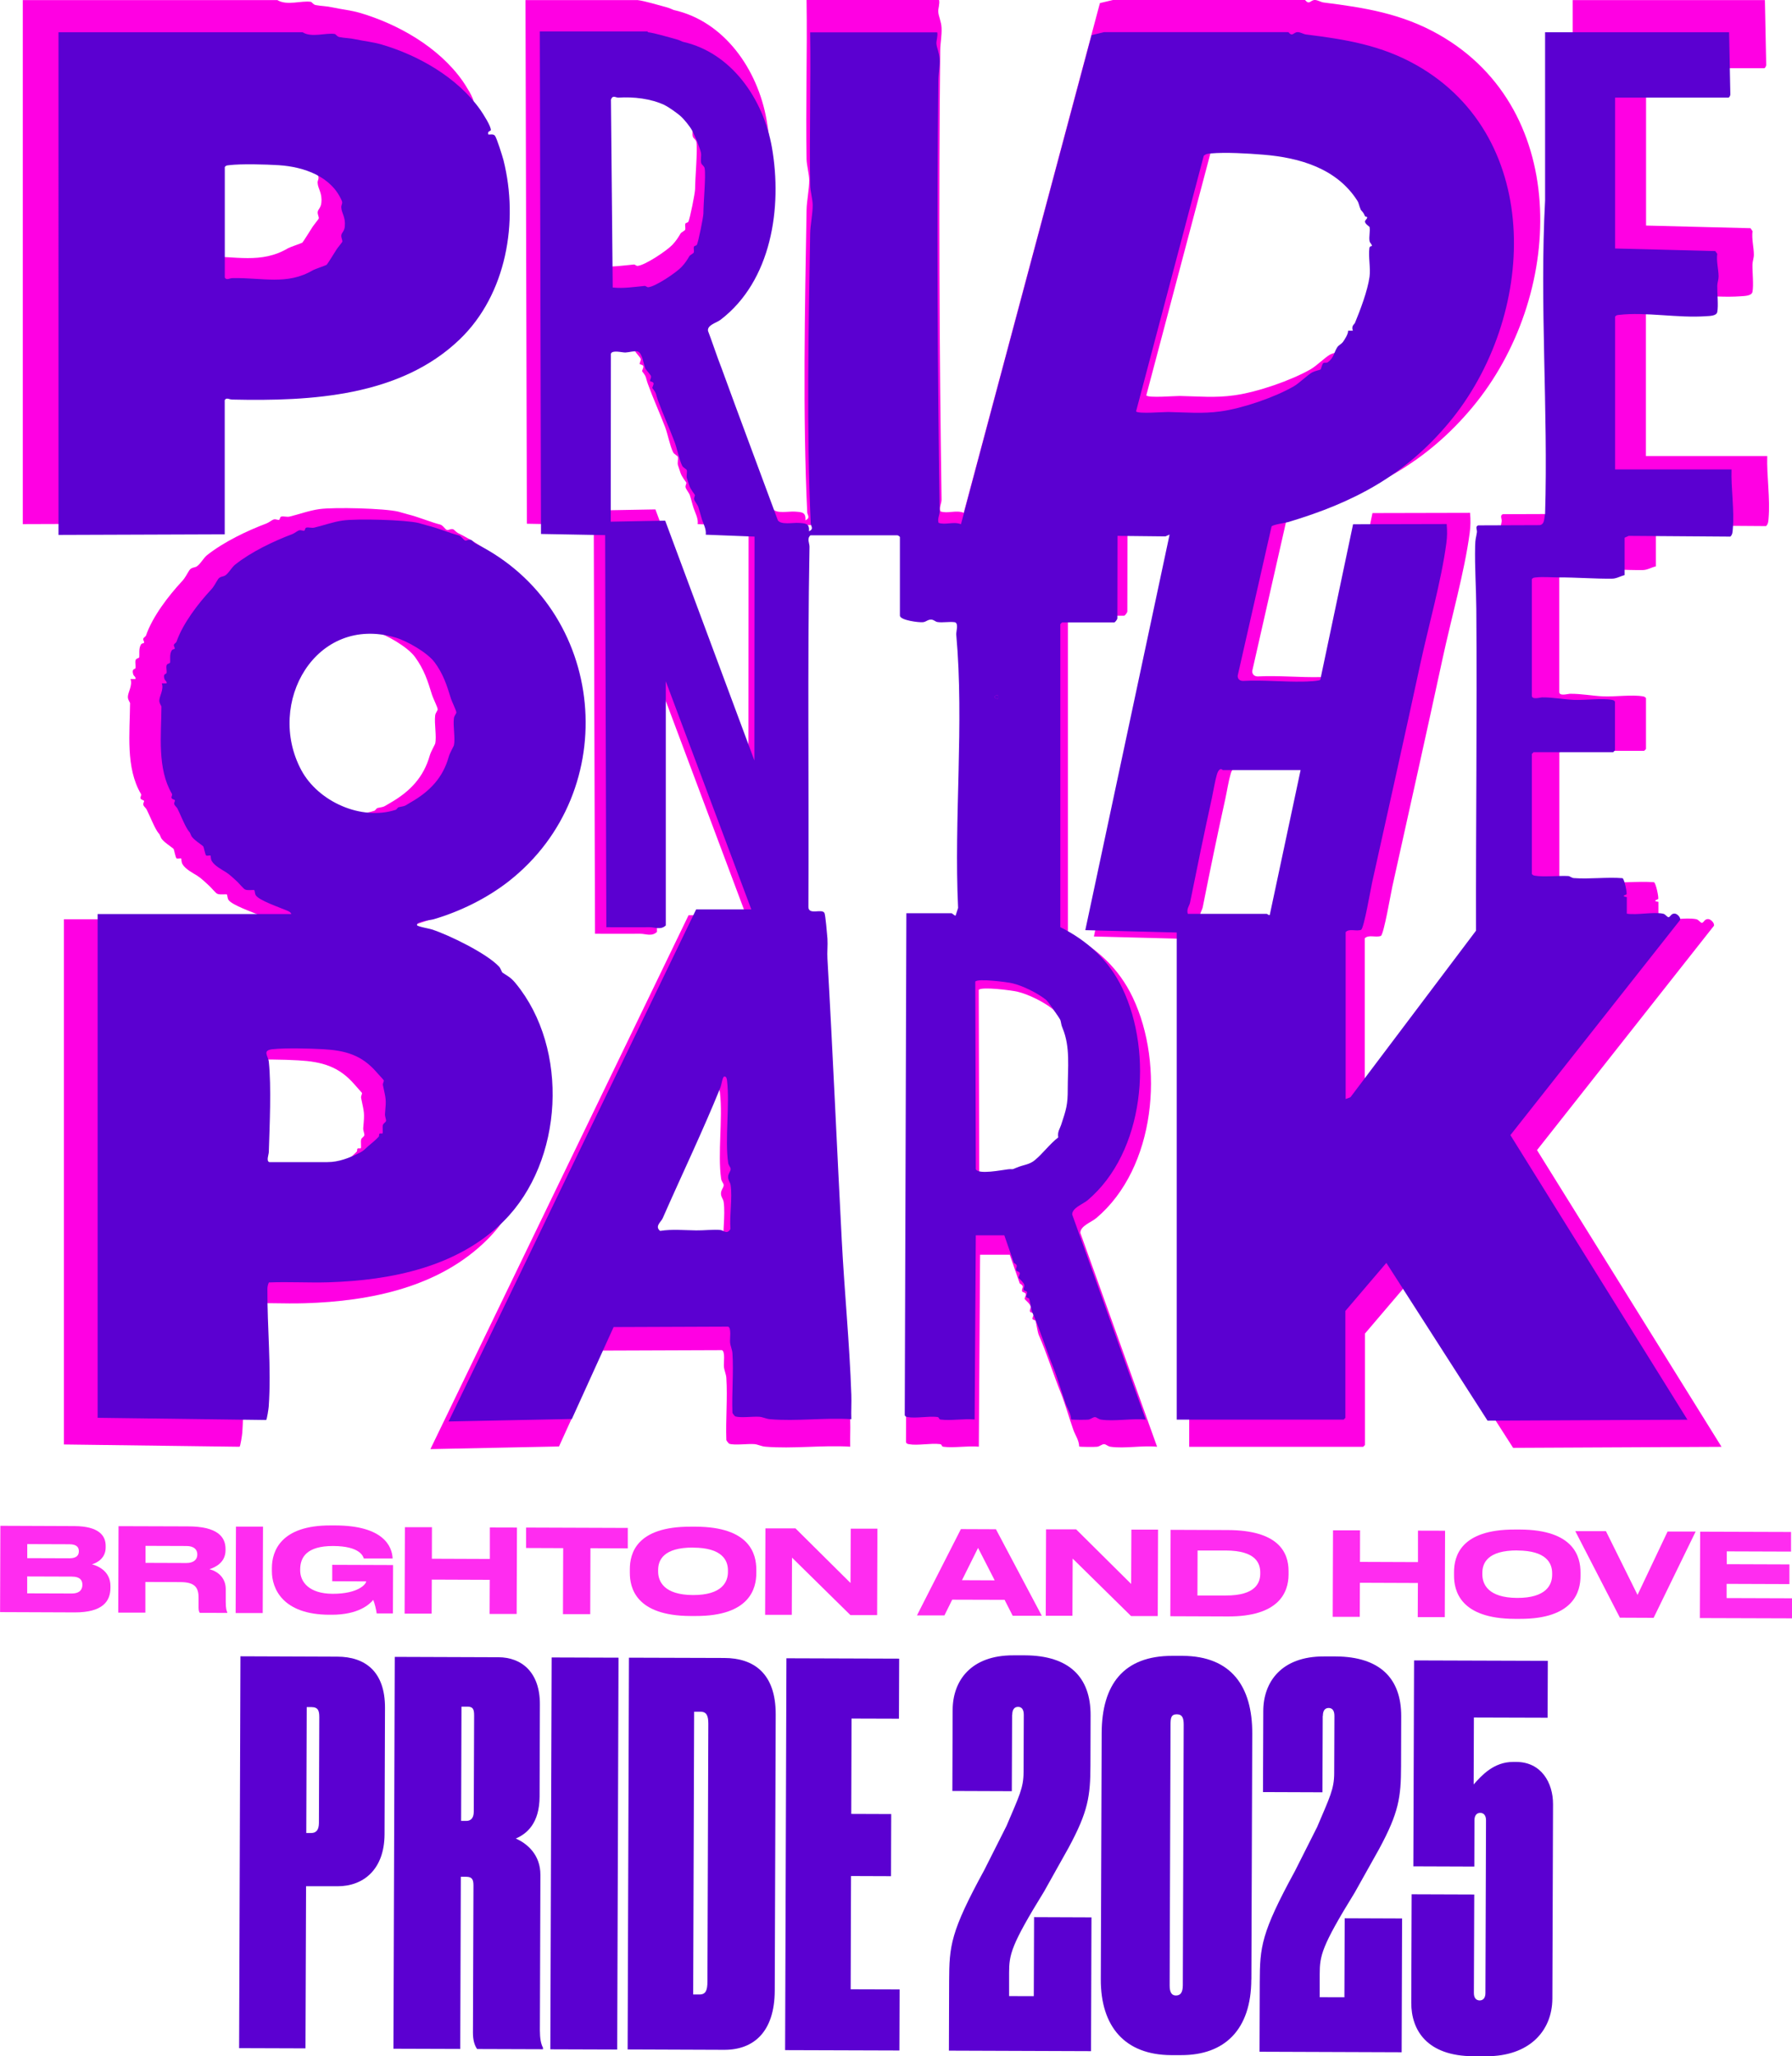 <?xml version="1.0" encoding="UTF-8"?><svg id="Layer_1" xmlns="http://www.w3.org/2000/svg" viewBox="0 0 243.86 279.69"><defs><style>.cls-1{fill:#5b00d1;}.cls-2{fill:#ff00e3;}.cls-3{fill:#ff2cf0;}</style></defs><path class="cls-2" d="M86.76.01c1,.12,2.86.7,3.92.97.5.13.94.37,1,.38,6.86,1.52,11.43,8.05,12.64,14.96,1.5,8.53-.04,18.95-7.28,24.47-.58.44-1.91.74-1.77,1.59.49,1.28.92,2.57,1.39,3.85.17.48.37.97.55,1.47,2.62,7.18,5.32,14.35,7.97,21.52.46.69,2.14.31,2.99.37.95.07,1.52.06,1.43,1.19.74-.35.26-.73.25-1.09-.62-13.19-.32-27.82-.09-41.13.02-1.22.37-2.84.36-4.04,0-.84-.34-2-.36-2.86-.13-7.21.11-14.44,0-21.66h18.03c.12.51-.13,1.13-.11,1.58.03.62.41,1.33.45,2.21.05,1.08-.17,2.04-.18,3.03-.22,20.35-.12,40.83.18,61.16,0,.46-.35,1.06-.15,1.58,1.01.35,2.07-.23,3.17.19L149.68.42,151.45,0h26.14c.62.73.71.01,1.33,0,.4,0,.79.28,1.2.34,5.58.7,10.65,1.5,15.71,4.38,18.16,10.34,16.95,35.77,4.57,50.64-6.28,7.54-13.53,11.35-22.78,14.12-.52.16-2.12.34-2.41.62l-4.8,21.16c-.03.47.3.75.75.75,2.86-.15,5.74.16,8.58.09.45-.01,2.25-.07,2.38-.26l4.65-22.05,13.28-.03c.08.96.08,1.78-.05,2.73-.7,5.28-2.53,11.7-3.68,17.05-2.23,10.34-4.55,20.67-6.85,31.06-.21.95-1.14,6.41-1.55,6.7-.7.27-1.65-.22-2.2.33v23.67l.68-.25,17.82-23.63c-.03-15.21.16-30.42.04-45.63-.02-2.91-.24-5.94-.17-8.93.03-1.08.1-.99.26-1.92.06-.36-.3-.84.18-1l8.73-.03c.74-.13.6-1.02.76-1.6.45-14.88-.79-29.69,0-44.47V.01S240.17.01,240.17.01l.18,8.84c0,.14-.17.43-.26.43h-16.09v21.4l14.21.36.28.4c-.14,1.04.18,2.21.18,3.2,0,.48-.18.89-.19,1.34-.02,1.03.18,2.82,0,3.72-.11.57-1.12.56-1.6.6-3.94.29-8.59-.62-12.32-.18-.25.03-.43.02-.58.26v21.65h16.51c-.08,2.77.42,5.76.18,8.52-.03.38-.05.73-.34,1.01l-14.41-.1-.58.26v5.31c-.58.14-1.16.5-1.77.51-2.46.03-5.08-.18-7.58-.18-.98,0-2.3-.11-3.22,0-.25.03-.43.02-.58.26v16.51c0,.6,1.15.25,1.43.24,1.59-.02,3.08.29,4.55.35,1.56.07,4.01-.26,5.4,0,.19.03.32.09.42.25v6.91l-.25.25h-11.29l-.25.25v17.02c.11.17.23.22.42.25,1.18.22,3.38-.02,4.76.05.23.01.46.27.8.29,2.22.17,4.65-.16,6.89.01.27.09.7,2.16.57,2.3-.04.05-.89.25.04.37v2.36c1.52.23,3.7-.28,5.14,0,.39.08.58.55.82.49.22-.05.34-.56.85-.5.34.03.84.54.75.9l-24.08,30.52,25.11,40.36-28.36.14-14.35-22.37-5.81,6.82v15.16l-.25.25h-23.67v-69.08l-12.97-.34,11.96-56.1-.58.26-6.81-.07-.02,11.68c.01.18-.34.6-.43.6h-7.41l-.25.25v42.96c3.88,1.94,6.94,4.75,8.82,8.7,4.38,9.19,3.13,23.21-4.96,30.03-.65.55-2.2,1.07-2.16,2.02l10.44,29.08c-1.95-.21-4.45.28-6.33,0-.39-.06-.61-.33-.85-.35-.31-.03-.59.3-.99.35-.28.04-2.33.03-2.43-.03-.03-.87-.53-1.52-.8-2.28-.56-1.58-1.12-3.57-1.69-4.99-1.03-2.54-1.91-5.41-3-7.87-.19-.43-.38-1.83-.46-1.98-.06-.09-.4-.1-.42-.27-.02-.14.18-.44.14-.66-.03-.17-.37-.17-.45-.28-.14-.21.13-.49.07-.73-.09-.37-.67-.82-.8-.99-.09-.12.21-.47.14-.71-.06-.22-.48-.21-.51-.38-.08-.45.44-.62-.31-1.04l-1.36-3.91h-4.04l-.17,26.11c-1.5-.15-3.36.2-4.81.01-.32-.04-.16-.32-.48-.36-1.24-.16-3.04.23-4.22.01-.19-.04-.34-.06-.4-.28l.23-71.16h6.4c.11,0,.49.4.59.34l.35-1.08c-.6-12.8.87-26.08-.26-38.76-.04-.42.38-1.56-.19-1.75-.8-.13-1.72.09-2.5-.03-.28-.04-.49-.33-.85-.35-.49-.03-.73.31-1.17.37-.56.07-3.29-.27-3.29-.94v-11.12c0-.08-.28-.28-.42-.26h-12.27c-.54.47-.13,1.16-.14,1.63-.32,16.99-.06,34.03-.15,51.04-.03,1.31,1.95.2,2.28.92.14.3.38,3.06.42,3.62.07.95-.06,1.92,0,2.87.76,13.28,1.34,26.6,2.03,39.92.38,7.28,1.11,14.57,1.35,21.9.04,1.15-.04,2.31,0,3.46-3.73-.24-7.86.32-11.55,0-.58-.05-1-.31-1.51-.35-.93-.07-2.64.19-3.41-.05-.03,0-.4-.42-.39-.53-.1-2.77.18-5.68,0-8.43-.03-.51-.28-1-.33-1.52s.21-2.09-.28-2.25l-16.24.06-5.92,13.04-17.5.36,35.13-72.62h7.83l-12.13-32.35v34.62c-.7.67-1.53.25-2.27.25-2.05,0-4.11.02-6.16,0l-.17-55.6-9.1-.17L71.51.01h15.25ZM89.14,10.36c-1.99-.95-4.44-1.21-6.59-1.07-.4.03-.8-.42-1.07.28l.25,26.64c1.53.15,3.02-.09,4.53-.23.15-.01.34.2.49.19,1.03-.08,3.99-2.07,4.74-2.86.53-.56.79-.99,1.14-1.57.08-.14.59-.37.62-.51.05-.25-.05-.55,0-.77.04-.17.34-.16.41-.28.21-.32.94-3.99.93-4.46,0-1.51.36-5.3.18-6.4-.06-.35-.4-.47-.48-.72-.14-.44.04-1-.04-1.47-.1-.61-.94-2.6-1.24-3.15-.35-.64-1.17-1.66-1.73-2.14-.44-.38-1.65-1.24-2.14-1.47ZM187.83,25.06c-.17-.28-.2-.78-.45-1.16-2.92-4.58-8.17-6.11-13.35-6.53-2.14-.17-5.33-.36-7.42-.18-.39.03-.7.05-1.01.34l-9.61,36.25c.27.38,3.88.07,4.56.08,2.62.05,4.8.28,7.42-.09,3.18-.44,7.72-2.02,10.4-3.55.77-.44,1.96-1.62,2.63-1.99.3-.17,1.1-.35,1.16-.4.1-.09.21-.81.42-.93.16-.09.44.01.58-.09.92-.64.89-1.42,1.4-2.18.14-.21.61-.47.78-.7.27-.37.79-1.2.74-1.62h.68c-.26-.68.22-.93.28-1.07.76-1.85,1.81-4.6,2.09-6.59.17-1.21-.19-2.85-.02-4.07.04-.33.36-.21.36-.33-.01-.25-.29-.4-.34-.68-.1-.61.11-1.41,0-1.98-.02-.08-.6-.4-.64-.74-.03-.24.31-.37.32-.64,0-.09-.26-.07-.29-.14-.35-.77-.42-.6-.67-1.02ZM86.41,47.8c-.33-.71-.42-2.25-1.12-2.51-.38-.14-1.3.14-1.75.15s-1.87-.4-2.06.17l-.02,23.82,7.73-.14,12.66,34.01.02-31.74-6.93-.27c.1-.78-.32-1.48-.56-2.2-.18-.54-.29-1.08-.5-1.72-.11-.34-.54-.82-.59-1.1-.04-.24.14-.48.11-.62-.02-.08-.62-.76-.81-1.37-.09-.3-.33-.97-.34-1.03-.08-.34.06-.75,0-1.11-.02-.12-.52-.37-.64-.6-.46-.92-.71-2.4-1.09-3.42-.76-2-1.64-3.91-2.35-5.88-.33-.9-.14-.91-.77-1.71-.09-.12.21-.48.14-.72-.06-.22-.43-.22-.48-.29-.08-.11.19-.44.13-.7-.05-.2-.67-.84-.75-1.02ZM136.38,94.03c-.62,0-.62.5,0,.5v-.5ZM179.35,104.64h-11.04c-.06,0-.18-.22-.42-.1-.26.19-.35.47-.43.76-.27.92-.49,2.32-.71,3.33-1.07,4.83-2.1,9.84-3.08,14.77-.1.48-.54.94-.32,1.61h11.2c.07,0,.25.23.42.17l4.38-20.56ZM143.22,137.23c-1.22-.97-3.29-2-4.81-2.35-.73-.17-4.89-.71-5.22-.23l.07,26.61c.39.79,3.71.1,4.57.01s.33.15,1.26-.25,1.75-.4,2.52-1.02c1.13-.91,2.17-2.35,3.36-3.25-.15-.79.24-1.25.41-1.78.71-2.15.94-2.83.94-5.09,0-3.02.39-5.96-.73-8.63-.23-.55-.15-.58-.31-1.12-.06-.23-1.74-2.66-2.06-2.91ZM97.55,148.11c-.23.05-.37,1.17-.51,1.51-2.49,6.16-5.51,12.46-8.21,18.58-.23.52-1.16,1.13-.36,1.8,1.69-.27,3.41-.1,5.1-.07,1.03.02,2.56-.15,3.47-.06.45.05.87.69,1.4-.14-.15-1.91.29-4.38.04-6.22-.06-.45-.37-.66-.37-1.17s.4-.82.37-1.17c-.02-.23-.3-.46-.35-.85-.48-3.38.24-8.13-.15-11.64-.03-.25-.08-.66-.43-.58Z"/><path class="cls-2" d="M36.13,125.03c-.12-.3-.58-.44-.87-.57-.85-.37-3.71-1.35-4.17-2.06-.14-.22-.16-.68-.2-.72-.12-.1-.92.08-1.33-.11-.22-.1-.83-.85-1.1-1.09-.48-.45-1.08-1.02-1.63-1.37s-1.6-.87-2-1.57c-.16-.28-.14-.73-.17-.76-.08-.08-.5.08-.64-.03-.13-.1-.33-1.2-.4-1.28-.18-.21-1.51-1.01-1.72-1.55-.3-.73-.16-.3-.51-.85-.51-.81-1-2.1-1.43-2.95-.1-.21-.38-.41-.44-.59-.09-.27.1-.45.09-.56-.02-.17-.41-.14-.49-.38-.05-.17.16-.43.07-.58-2.12-3.59-1.52-8.33-1.49-12.37,0-.1-.29-.4-.3-.84,0-.63.67-1.58.36-2.44h.67c.08-.3-.23-.39-.3-.63-.25-.8.27-.7.3-.83.08-.34-.09-.8.03-1.13.08-.24.47-.22.49-.38.05-.41-.11-1.19.25-1.75.08-.13.35-.13.4-.2.08-.1-.14-.38-.11-.54.04-.19.32-.3.38-.46.89-2.59,3.08-5.42,4.91-7.39.43-.46.66-.98.98-1.47.29-.44.73-.34,1.04-.55.51-.35.9-1.14,1.38-1.52,2.29-1.81,5.41-3.3,8.11-4.32.31-.12.73-.48.99-.54.28-.06.58.13.72.05.09-.06.09-.38.27-.43.31-.08.77.08,1.12,0,1.21-.28,2.64-.82,4.07-1.02,2-.28,8.88-.11,10.76.35.22.05.72.22,1.2.34,1.6.39,3.18,1.09,4.48,1.41.39.1.7.7.94.74.21.04.48-.18.79-.11.19.05.43.39.68.52,18.7,9.3,21.02,35.13,4.69,47.92-3.04,2.38-6.85,4.26-10.63,5.37-.46.14-2.47.3-2.36.84.04.19,1.71.48,2.09.61,2.38.76,7.83,3.41,9.55,5.28.25.27.35.76.5.86.74.5,1.14.65,1.86,1.51,7.63,9.27,6.81,25.21-1.68,33.7-6.51,6.51-15.93,8.41-24.85,8.68-2.82.09-5.67-.1-8.49.02-.13.28-.21.59-.21.9-.03,5.48.57,11.19.19,16.69-.02.29-.25,1.84-.37,1.91l-23.9-.31v-71.44h27.46ZM56.47,89.36c-1-1.37-3.88-3.02-5.51-3.5-11.35-3.35-18.48,9.29-13.4,18.79,2.41,4.49,8.54,7.22,13.39,5.63.14-.05.26-.34.45-.38,1.07-.2.78-.17,1.64-.65,2.81-1.6,4.62-3.57,5.44-6.47.16-.56.72-1.53.74-1.62.22-1-.14-2.74,0-3.85.05-.38.34-.63.34-.83,0-.26-.65-1.57-.76-1.94-.6-1.96-1.09-3.48-2.32-5.17ZM33.02,160.24h8.26c1.59,0,3.07-.58,4.57-1.32.6-.3.8-.59,1.23-.96.5-.43,1.02-.84,1.47-1.32.08-.08.02-.33.1-.4.11-.09.39,0,.44-.05.11-.1-.04-.89.06-1.21.07-.23.4-.37.43-.56.04-.21-.18-.64-.15-.99.2-2.2.13-2.01-.29-4.09-.05-.27.18-.56.11-.69-.04-.07-.81-.9-.99-1.12-2.14-2.49-4.46-3.12-7.66-3.3-1.94-.11-5.22-.19-7.09,0-1.56.16-.67.93-.57,1.77.38,3.51.11,9.14,0,12.82-.01.38-.4,1.28.08,1.43Z"/><path class="cls-2" d="M3.11.01h34.63c1.3.8,3.3.04,4.55.24.18.03.31.37.67.44.78.15,1.42.12,2.36.33,1.25.27,2.42.37,3.65.73,5.15,1.51,10.73,4.64,13.99,9.27.35.5,1.58,2.4,1.48,2.88-.02.1-.55.13-.34.61.3.01.7-.1.93.17.25.29,1.09,2.96,1.22,3.49,2.18,8.69.42,19.01-6.21,25.39-8.43,8.1-21.05,8.79-32.26,8.53-.44,0-.82-.34-1.09.08v19.04l-23.59.08V.01ZM26.7,19.14v15.67c.27.42.64.09,1.09.08,4.24-.09,7.74,1.05,11.42-1.13.25-.15,1.85-.68,1.94-.76.1-.09,1.23-1.9,1.41-2.18.15-.23.79-1.01.81-1.08.07-.23-.2-.59-.13-.95s.42-.52.49-1.21c.14-1.36-.46-1.86-.51-2.72-.02-.32.23-.55.08-.91-1.48-3.49-5.4-4.84-8.94-5.06-1.84-.12-5.33-.22-7.08-.01-.25.03-.43.02-.58.26Z"/><path class="cls-2" d="M136.38,94.03v.5c-.62,0-.62-.5,0-.5Z"/><path class="cls-1" d="M88.2,4.39c.96.11,2.75.67,3.76.93.48.12.9.35.95.36,6.58,1.46,10.96,7.72,12.13,14.35,1.44,8.18-.04,18.17-6.99,23.47-.55.42-1.84.71-1.7,1.52.47,1.22.88,2.47,1.33,3.7.17.46.35.93.53,1.41,2.51,6.89,5.1,13.76,7.64,20.64.44.66,2.05.3,2.87.36.91.06,1.46.06,1.37,1.14.71-.33.25-.7.24-1.04-.59-12.65-.3-26.69-.08-39.45.02-1.17.35-2.73.34-3.87,0-.81-.33-1.92-.34-2.74-.12-6.92.11-13.85,0-20.77h17.29c.11.49-.13,1.08-.11,1.51.03.59.4,1.28.44,2.12.05,1.04-.17,1.96-.18,2.91-.21,19.52-.11,39.17.18,58.66,0,.44-.33,1.02-.14,1.52.96.33,1.99-.22,3.04.18L148.55,4.78l1.7-.41h25.07c.59.7.68.01,1.27,0,.38,0,.76.27,1.15.32,5.36.67,10.22,1.44,15.07,4.2,17.42,9.92,16.26,34.31,4.39,48.57-6.02,7.23-12.98,10.88-21.85,13.54-.5.15-2.03.33-2.31.6l-4.61,20.3c-.03.45.28.72.72.72,2.74-.15,5.51.15,8.23.09.43,0,2.16-.07,2.29-.25l4.46-21.15,12.74-.03c.07.92.08,1.71-.05,2.62-.67,5.06-2.42,11.22-3.53,16.35-2.14,9.92-4.36,19.83-6.57,29.79-.2.91-1.09,6.14-1.49,6.43-.67.26-1.58-.22-2.11.31v22.71l.65-.24,17.09-22.66c-.03-14.59.15-29.18.04-43.77-.02-2.8-.23-5.7-.16-8.57.03-1.03.1-.95.24-1.84.06-.34-.28-.8.18-.95l8.37-.03c.71-.12.58-.98.73-1.53.43-14.27-.76-28.48,0-42.65V4.39s25.04,0,25.04,0l.17,8.48c0,.13-.16.41-.25.41h-15.43v20.52l13.63.35.27.38c-.14,1,.17,2.12.18,3.07,0,.46-.18.85-.18,1.28-.02.99.17,2.7,0,3.56-.1.55-1.07.54-1.53.57-3.77.28-8.24-.6-11.81-.18-.24.03-.42.02-.56.25v20.77h15.84c-.08,2.66.41,5.52.17,8.17-.03.37-.04.7-.33.97l-13.83-.1-.56.25v5.09c-.55.13-1.11.48-1.7.48-2.36.03-4.88-.18-7.27-.17-.94,0-2.21-.1-3.09,0-.24.03-.42.02-.56.25v15.84c0,.58,1.11.24,1.37.23,1.52-.02,2.96.28,4.36.34,1.5.06,3.85-.25,5.18,0,.18.03.3.08.4.24v6.63l-.24.24h-10.83l-.24.24v16.32c.1.16.22.21.4.24,1.13.21,3.25-.02,4.56.05.22.01.44.26.76.28,2.13.16,4.46-.16,6.61.01.26.09.67,2.07.55,2.21-.04.04-.86.24.04.36v2.26c1.45.22,3.54-.27,4.93,0,.37.07.56.53.79.47.21-.05.33-.53.82-.48.33.03.81.52.72.86l-23.1,29.27,24.09,38.71-27.2.13-13.77-21.46-5.58,6.54v14.54l-.24.24h-22.71v-66.26l-12.44-.32,11.47-53.81-.56.25-6.53-.07-.02,11.2c.01.17-.32.57-.41.57h-7.11l-.24.24v41.21c3.72,1.86,6.66,4.56,8.46,8.35,4.21,8.81,3,22.26-4.76,28.81-.63.53-2.11,1.02-2.08,1.94l10.01,27.89c-1.87-.2-4.27.27-6.07,0-.37-.05-.59-.31-.81-.34-.3-.03-.56.28-.95.34-.27.04-2.23.03-2.33-.03-.03-.84-.51-1.46-.77-2.19-.53-1.51-1.07-3.43-1.62-4.79-.99-2.44-1.83-5.19-2.88-7.55-.18-.41-.36-1.76-.45-1.9-.05-.09-.38-.1-.41-.26-.02-.14.18-.42.13-.63-.03-.16-.36-.16-.43-.27-.13-.2.12-.47.06-.7-.09-.36-.64-.79-.76-.95-.09-.11.2-.46.13-.69-.06-.21-.46-.2-.49-.37-.08-.44.43-.59-.3-.99l-1.3-3.75h-3.88l-.16,25.05c-1.44-.14-3.22.19-4.62.01-.31-.04-.15-.31-.46-.35-1.19-.15-2.92.22-4.05.01-.18-.03-.33-.06-.38-.27l.22-68.26h6.14c.11,0,.47.39.56.32l.34-1.04c-.58-12.28.84-25.01-.25-37.18-.04-.4.36-1.5-.18-1.68-.76-.12-1.65.09-2.39-.03-.27-.04-.47-.31-.82-.33-.47-.03-.7.3-1.12.35-.54.07-3.16-.26-3.16-.9v-10.67c0-.08-.27-.27-.4-.25h-11.77c-.52.45-.12,1.11-.13,1.56-.3,16.29-.06,32.64-.15,48.95-.03,1.25,1.87.19,2.19.88.13.29.36,2.93.4,3.48.06.91-.06,1.84,0,2.75.73,12.74,1.28,25.52,1.95,38.29.36,6.98,1.06,13.98,1.3,21,.04,1.1-.04,2.22,0,3.32-3.58-.23-7.54.31-11.08,0-.55-.05-.96-.3-1.45-.33-.9-.06-2.53.18-3.27-.05-.03,0-.38-.4-.38-.51-.1-2.66.17-5.45,0-8.08-.03-.49-.27-.96-.32-1.46s.21-2-.27-2.16l-15.58.06-5.68,12.5-16.78.34,33.69-69.65h7.51l-11.64-31.03v33.21c-.67.65-1.47.24-2.18.24-1.97,0-3.94.02-5.91,0l-.16-53.33-8.73-.16-.16-68.36h14.63ZM90.48,14.31c-1.91-.91-4.26-1.16-6.32-1.03-.38.02-.77-.41-1.02.27l.24,25.56c1.47.15,2.9-.08,4.35-.22.14-.01.33.19.47.18.99-.07,3.82-1.99,4.54-2.75.51-.54.76-.95,1.09-1.5.08-.13.56-.36.59-.49.05-.24-.05-.53,0-.74.04-.17.32-.16.4-.27.2-.31.9-3.83.9-4.28,0-1.45.35-5.09.17-6.14-.06-.34-.38-.45-.46-.69-.13-.42.04-.96-.04-1.41-.1-.59-.9-2.49-1.19-3.02-.33-.61-1.13-1.6-1.66-2.05-.43-.37-1.58-1.19-2.06-1.41ZM185.14,28.41c-.16-.27-.2-.75-.43-1.11-2.8-4.39-7.84-5.86-12.81-6.26-2.05-.17-5.11-.35-7.12-.17-.38.03-.67.05-.97.32l-9.21,34.77c.26.36,3.73.07,4.37.08,2.51.05,4.6.26,7.12-.08,3.05-.42,7.4-1.93,9.97-3.41.74-.42,1.88-1.56,2.52-1.91.29-.16,1.06-.33,1.12-.38.1-.08.2-.78.4-.89.15-.08.42.01.56-.08.88-.61.85-1.36,1.34-2.09.14-.21.58-.45.74-.67.26-.36.76-1.15.71-1.55h.65c-.25-.65.21-.89.27-1.02.73-1.77,1.74-4.41,2-6.32.16-1.16-.18-2.74-.02-3.9.04-.32.35-.21.34-.31-.01-.24-.28-.38-.32-.65-.1-.58.11-1.35,0-1.9-.02-.08-.57-.38-.62-.71-.03-.23.3-.35.3-.61,0-.09-.25-.07-.28-.13-.33-.74-.4-.57-.64-.98ZM87.86,50.22c-.32-.68-.4-2.16-1.08-2.41-.36-.13-1.24.13-1.68.14s-1.79-.38-1.97.17l-.02,22.84,7.41-.14,12.14,32.62.02-30.45-6.64-.26c.09-.75-.3-1.42-.53-2.11-.17-.52-.28-1.04-.48-1.65-.11-.33-.52-.79-.57-1.05-.04-.23.13-.46.1-.6-.02-.08-.59-.72-.77-1.31-.09-.29-.32-.93-.33-.99-.07-.32.06-.72,0-1.07-.02-.12-.5-.35-.62-.58-.44-.88-.68-2.31-1.05-3.28-.72-1.92-1.57-3.75-2.26-5.64-.31-.86-.13-.87-.74-1.64-.09-.11.2-.46.14-.69-.06-.21-.41-.21-.46-.28-.08-.11.18-.43.12-.67-.05-.2-.64-.81-.72-.98ZM135.79,94.56c-.59,0-.59.48,0,.48v-.48ZM177,104.74h-10.59c-.06,0-.18-.21-.4-.09-.25.18-.33.45-.42.73-.26.88-.47,2.22-.68,3.2-1.02,4.64-2.01,9.44-2.96,14.17-.09.46-.52.9-.31,1.55h10.75c.06,0,.24.22.4.16l4.2-19.72ZM142.35,136c-1.17-.93-3.16-1.92-4.62-2.26-.7-.16-4.69-.68-5.01-.22l.07,25.52c.37.76,3.56.1,4.38.01s.31.14,1.21-.24,1.68-.38,2.41-.98c1.08-.87,2.08-2.25,3.22-3.12-.14-.76.23-1.2.39-1.7.68-2.07.91-2.71.9-4.88,0-2.89.37-5.72-.7-8.27-.22-.53-.15-.56-.29-1.08-.06-.22-1.66-2.55-1.97-2.79ZM98.54,146.44c-.22.05-.36,1.12-.49,1.45-2.39,5.91-5.29,11.95-7.87,17.82-.22.5-1.12,1.09-.35,1.72,1.62-.26,3.27-.09,4.9-.07.99.02,2.45-.15,3.33-.05.44.05.84.66,1.34-.13-.14-1.83.28-4.2.03-5.96-.06-.43-.35-.64-.35-1.12s.38-.79.35-1.12c-.02-.22-.28-.44-.34-.81-.46-3.24.23-7.8-.15-11.17-.03-.24-.08-.63-.41-.56Z"/><path class="cls-1" d="M39.64,124.3c-.11-.29-.56-.43-.83-.54-.82-.35-3.56-1.29-4-1.98-.13-.21-.15-.66-.19-.69-.11-.1-.88.08-1.27-.1-.21-.1-.8-.81-1.05-1.05-.46-.43-1.04-.98-1.56-1.31s-1.53-.84-1.92-1.51c-.16-.27-.13-.7-.16-.73-.08-.08-.48.07-.61-.03-.13-.1-.31-1.15-.39-1.23-.17-.2-1.44-.97-1.65-1.49-.29-.7-.16-.29-.49-.82-.49-.78-.96-2.02-1.37-2.83-.1-.2-.36-.4-.42-.56-.09-.26.09-.43.08-.54-.02-.17-.4-.13-.47-.36-.05-.16.15-.41.06-.55-2.03-3.44-1.45-7.99-1.43-11.87,0-.1-.28-.39-.29-.81,0-.61.64-1.51.34-2.34h.65c.07-.29-.22-.38-.29-.6-.24-.76.26-.67.28-.8.07-.33-.09-.76.02-1.09.08-.23.45-.21.47-.36.05-.39-.11-1.14.24-1.67.08-.12.33-.13.38-.19.07-.1-.14-.36-.11-.52.03-.18.31-.29.36-.44.86-2.48,2.95-5.2,4.71-7.09.41-.44.63-.94.94-1.41.28-.42.7-.32,1-.53.49-.34.86-1.09,1.33-1.46,2.19-1.74,5.19-3.17,7.78-4.15.3-.11.7-.46.95-.52.27-.06.56.13.69.05.09-.05.09-.37.26-.41.3-.08.74.08,1.07,0,1.16-.26,2.53-.78,3.9-.97,1.91-.27,8.51-.1,10.32.34.21.05.69.21,1.15.33,1.54.37,3.05,1.04,4.3,1.35.37.09.67.67.9.71.2.03.46-.18.75-.1.19.05.41.37.65.5,17.94,8.92,20.17,33.7,4.49,45.96-2.92,2.28-6.57,4.09-10.2,5.15-.44.13-2.37.28-2.26.8.04.19,1.64.46,2.01.58,2.28.73,7.51,3.27,9.16,5.07.24.26.34.73.48.82.71.48,1.1.62,1.78,1.45,7.32,8.9,6.53,24.18-1.62,32.33-6.24,6.24-15.28,8.06-23.83,8.33-2.71.08-5.44-.09-8.14.02-.12.27-.2.57-.2.87-.03,5.26.55,10.73.18,16.01-.02.28-.24,1.76-.35,1.83l-22.93-.3v-68.52h26.34ZM59.14,90.09c-.96-1.31-3.72-2.89-5.29-3.36-10.88-3.21-17.73,8.91-12.85,18.02,2.31,4.31,8.19,6.92,12.85,5.4.14-.04.25-.33.43-.36,1.02-.19.75-.16,1.57-.63,2.69-1.53,4.43-3.42,5.21-6.21.15-.54.69-1.47.71-1.56.21-.96-.14-2.63,0-3.69.04-.36.33-.61.33-.8,0-.24-.62-1.5-.73-1.86-.58-1.88-1.04-3.34-2.23-4.96ZM36.65,158.07h7.92c1.53,0,2.95-.56,4.38-1.27.57-.28.77-.57,1.18-.92.48-.41.98-.8,1.41-1.27.07-.08.02-.32.09-.39.1-.09.37,0,.42-.05.1-.1-.04-.85.06-1.16.07-.22.38-.35.42-.54.04-.2-.17-.61-.14-.95.19-2.11.13-1.93-.28-3.92-.05-.26.18-.53.11-.66-.03-.07-.78-.87-.95-1.07-2.05-2.38-4.28-2.99-7.34-3.16-1.86-.1-5-.18-6.8,0-1.5.15-.64.89-.55,1.7.36,3.37.11,8.77,0,12.29-.01.37-.38,1.23.07,1.37Z"/><path class="cls-1" d="M7.96,4.39h33.22c1.24.77,3.16.04,4.36.23.18.03.3.35.64.42.75.15,1.36.12,2.27.32,1.2.26,2.32.35,3.5.7,4.94,1.45,10.29,4.45,13.42,8.89.34.48,1.51,2.3,1.42,2.77-.02.1-.53.13-.33.58.29.01.68-.1.89.16.24.28,1.04,2.83,1.17,3.35,2.09,8.33.41,18.23-5.96,24.35-8.08,7.77-20.19,8.43-30.94,8.19-.43,0-.79-.33-1.04.07v18.26l-22.62.08V4.39ZM30.59,22.73v15.03c.26.4.62.08,1.04.07,4.07-.09,7.42,1.01,10.96-1.08.24-.14,1.78-.66,1.86-.73.1-.08,1.18-1.82,1.35-2.09.14-.22.76-.97.78-1.04.06-.22-.19-.57-.13-.92s.41-.5.47-1.16c.13-1.3-.44-1.79-.48-2.61-.02-.3.22-.53.08-.87-1.42-3.35-5.18-4.64-8.57-4.86-1.76-.11-5.11-.21-6.79,0-.24.03-.42.02-.56.25Z"/><path class="cls-1" d="M135.79,94.56v.48c-.59,0-.59-.48,0-.48Z"/><path class="cls-1" d="M41.65,256.56l-.08,22.06-9.03-.03.18-53.3,13.18.05c3.8.01,6.51,2.03,6.49,6.97l-.06,17.19c-.02,4.8-2.89,7.08-6.4,7.07h-4.3ZM41.68,249.33h.64c.72,0,1.07-.42,1.08-1.36l.05-14.4c0-.86-.14-1.36-1.07-1.37h-.64s-.06,17.12-.06,17.12Z"/><path class="cls-1" d="M62.64,278.7l-9.1-.03.18-53.3,14.11.05c3.15.01,5.65,2.03,5.64,6.4l-.04,12.54c-.01,3.65-1.74,5.08-3.24,5.72,1.5.65,3.36,2.16,3.35,4.95l-.07,21.13c0,1.07.14,1.86.42,2.37v.21s-8.96-.03-8.96-.03c-.36-.5-.57-1.22-.57-2.22l.07-19.99c0-.79-.14-1.22-1-1.22h-.72s-.08,23.42-.08,23.42ZM62.74,247.68h.72c.64,0,1-.42,1.01-1.21l.05-13.11c0-.86-.14-1.22-.93-1.22h-.79s-.05,15.54-.05,15.54Z"/><path class="cls-1" d="M83.99,278.78l-9.1-.03.18-53.3,9.1.03-.18,53.3Z"/><path class="cls-1" d="M85.6,225.48l12.97.04c3.94.01,7.01,2.03,6.99,7.69l-.13,37.54c-.02,5.66-2.89,8.09-6.91,8.07l-13.11-.05.18-53.3ZM94.33,271.29h.86c.86,0,1.08-.57,1.08-1.78l.12-35.03c0-1.07-.21-1.65-1.07-1.65h-.86s-.13,38.47-.13,38.47Z"/><path class="cls-1" d="M122.36,225.61l-.03,8.17-6.45-.02-.04,12.97,5.44.02-.03,8.45-5.44-.02-.05,15.4,6.66.02-.03,8.31-15.55-.05.18-53.3,15.33.05Z"/><path class="cls-1" d="M137.73,233.25l-.04,10.39-8.09-.03.04-11.03c.01-3.94,2.46-7.44,8.26-7.42h1.58c6.02.03,8.94,2.97,8.93,8.13l-.02,6.81c-.01,4.23-.31,6.3-2.98,11.24l-3.32,5.93c-4.54,7.36-4.76,8.58-4.77,11.09v3.15s3.36.01,3.36.01l.04-10.75,7.81.03-.06,18.2-19.34-.07.03-9.46c.02-4.8.17-6.66,4.78-15.1l3.03-6.01c1.73-4.08,2.31-5.15,2.32-7.3l.03-7.81c0-.72-.28-1.08-.78-1.08-.5,0-.79.36-.79,1.07Z"/><path class="cls-1" d="M170.28,269.26c-.02,6.81-3.62,10.3-9.56,10.28h-1.36c-6.23-.03-9.59-3.83-9.56-10.35l.12-33.46c.02-6.59,2.97-10.52,9.64-10.5h1.36c6.66.03,9.51,4.19,9.49,10.57l-.12,33.46ZM161.08,234.62c0-.86-.14-1.43-.93-1.44-.79,0-.86.5-.86,1.43l-.12,35.46c0,.93.28,1.36.85,1.36.64,0,.93-.43.94-1.36l.12-35.46Z"/><path class="cls-1" d="M180,233.4l-.04,10.39-8.09-.03.04-11.03c.01-3.94,2.46-7.44,8.26-7.42h1.58c6.02.03,8.94,2.97,8.93,8.13l-.02,6.81c-.01,4.23-.31,6.3-2.98,11.24l-3.32,5.93c-4.54,7.36-4.76,8.58-4.77,11.09v3.15s3.36.01,3.36.01l.04-10.75,7.81.03-.06,18.2-19.34-.07.03-9.46c.02-4.8.17-6.66,4.78-15.1l3.03-6.01c1.73-4.08,2.31-5.15,2.32-7.3l.03-7.81c0-.72-.28-1.08-.78-1.08-.5,0-.79.35-.79,1.07Z"/><path class="cls-1" d="M192.33,253.86l.1-28.01,18.2.06-.03,7.74-10.03-.03-.03,9.1c1.08-1.21,2.73-3.07,5.38-3.06h.43c3.37.01,5,2.81,4.99,5.75l-.09,26.43c-.02,4.51-3.25,7.87-8.98,7.85h-1.79c-6.3-.03-8.44-3.55-8.43-7.27l.05-14.76,8.52.03-.05,13.4c0,.64.28,1,.78,1.01.5,0,.79-.36.79-1l.08-23.5c0-.64-.28-1-.78-1.01-.5,0-.79.36-.79,1l-.02,6.3-8.31-.03Z"/><path class="cls-3" d="M.04,207.54l10.06.04c3.36.01,4.29,1.31,4.28,2.7v.22c0,1.52-1.3,2.13-1.87,2.28.8.21,2.52.91,2.52,2.96v.22c0,1.86-1.07,3.37-4.87,3.36l-10.15-.04.04-11.75ZM3.7,214.43v2.3s6.05.02,6.05.02c1.23,0,1.45-.67,1.46-1.15v-.06c0-.5-.23-1.09-1.45-1.09l-6.06-.02ZM3.71,210.03v1.91s5.74.02,5.74.02c1.03,0,1.28-.47,1.28-.94v-.03c0-.49-.25-.93-1.27-.94l-5.75-.02Z"/><path class="cls-3" d="M19.77,219.35h-3.68s.04-11.76.04-11.76l9.47.03c3.92.01,5.09,1.38,5.09,3.06v.19c0,1.67-1.41,2.33-2.19,2.57,1.2.32,2.22,1.21,2.22,2.71v1.72c0,.95.12,1.25.21,1.44v.08s-3.74-.01-3.74-.01c-.11-.14-.17-.33-.17-.74v-1.36c0-1.44-.62-2.07-2.44-2.08l-4.8-.02v4.17ZM19.79,212.58l5.57.02c1.04,0,1.49-.5,1.49-1.15v-.02c0-.62-.41-1.14-1.48-1.14l-5.57-.02v2.3Z"/><path class="cls-3" d="M35.75,219.41h-3.68s.04-11.76.04-11.76h3.68s-.04,11.76-.04,11.76Z"/><path class="cls-3" d="M44.81,219.64c-6.36-.02-7.82-3.58-7.81-5.93v-.44c0-2.29,1.22-5.8,7.98-5.78h.68c6.58.03,7.69,2.89,7.77,4.48v.02h-3.92c-.09-.28-.5-1.69-4.18-1.7-3.58-.01-4.47,1.53-4.48,3.16v.17c0,1.53,1.19,3.16,4.42,3.17,3.5.01,4.55-1.34,4.55-1.66v-.03l-4.61-.02v-2.23s8.28.03,8.28.03l-.02,6.58h-2.21c-.05-.43-.26-1.35-.47-1.84-.49.6-2.03,2.03-5.66,2.02h-.33Z"/><path class="cls-3" d="M55.1,207.73h3.68s-.01,4.29-.01,4.29l7.89.03v-4.28s3.69.01,3.69.01l-.04,11.75h-3.68s.02-4.64.02-4.64l-7.89-.03-.02,4.63h-3.68s.04-11.76.04-11.76Z"/><path class="cls-3" d="M76.64,210.58l-5.05-.02v-2.78s13.84.05,13.84.05v2.78s-5.08-.02-5.08-.02l-.03,8.97h-3.71s.03-8.98.03-8.98Z"/><path class="cls-3" d="M94.68,207.66c7.39.03,8.24,3.74,8.24,5.84v.47c0,2.07-.87,5.87-8.28,5.84h-.68c-7.44-.03-8.26-3.84-8.25-5.9v-.47c0-2.1.86-5.81,8.29-5.78h.68ZM94.32,210.5c-4.03-.01-4.76,1.7-4.76,3.06v.19c0,1.34.78,3.19,4.74,3.21,3.95.01,4.76-1.78,4.76-3.14v-.22c0-1.36-.78-3.08-4.74-3.09Z"/><path class="cls-3" d="M108.27,207.91l7.47,7.41.03-7.39h3.63s-.04,11.76-.04,11.76h-3.63s-7.95-7.82-7.95-7.82l-.03,7.78h-3.63s.04-11.76.04-11.76h4.1Z"/><path class="cls-3" d="M136.7,217.61l-7.12-.02-1.06,2.14h-3.74s5.98-11.74,5.98-11.74l4.77.02,6.24,11.77h-3.96s-1.1-2.16-1.1-2.16ZM133.1,210.54l-2.19,4.4,4.45.02-2.26-4.41Z"/><path class="cls-3" d="M146.46,208.04l7.47,7.41.03-7.39h3.63s-.04,11.76-.04,11.76h-3.63s-7.95-7.82-7.95-7.82l-.03,7.78h-3.63s.04-11.76.04-11.76h4.1Z"/><path class="cls-3" d="M159.3,208.09l7.78.03c6.8.02,8.28,2.95,8.27,5.59v.47c-.01,2.53-1.43,5.73-8.29,5.69l-7.8-.03.04-11.75ZM162.95,217.02h3.82c4.17.03,4.73-1.8,4.73-3v-.09c0-1.2-.49-3.02-4.71-3.03h-3.82s-.02,6.13-.02,6.13Z"/><path class="cls-3" d="M181.4,208.16h3.68s-.01,4.29-.01,4.29l7.89.03v-4.28s3.69.01,3.69.01l-.04,11.75h-3.68s.02-4.64.02-4.64l-7.89-.03-.02,4.63h-3.68s.04-11.76.04-11.76Z"/><path class="cls-3" d="M206.84,208.05c7.39.03,8.24,3.74,8.24,5.84v.47c0,2.07-.87,5.87-8.28,5.84h-.68c-7.43-.03-8.26-3.84-8.25-5.9v-.47c0-2.1.86-5.81,8.29-5.78h.68ZM206.48,210.89c-4.03-.01-4.76,1.7-4.76,3.06v.19c0,1.34.78,3.19,4.74,3.21,3.95.01,4.76-1.78,4.76-3.14v-.22c0-1.36-.78-3.08-4.74-3.09Z"/><path class="cls-3" d="M220.44,220.04l-6.07-11.77h4.17s4.3,8.67,4.3,8.67l4.09-8.62h3.82s-5.72,11.74-5.72,11.74l-4.58-.02Z"/><path class="cls-3" d="M243.73,208.38v2.67s-8.75-.03-8.75-.03v1.74s8.53.03,8.53.03v2.68s-8.55-.03-8.55-.03v1.93s8.9.03,8.9.03v2.73s-12.54-.04-12.54-.04l.04-11.75,12.38.04Z"/></svg>